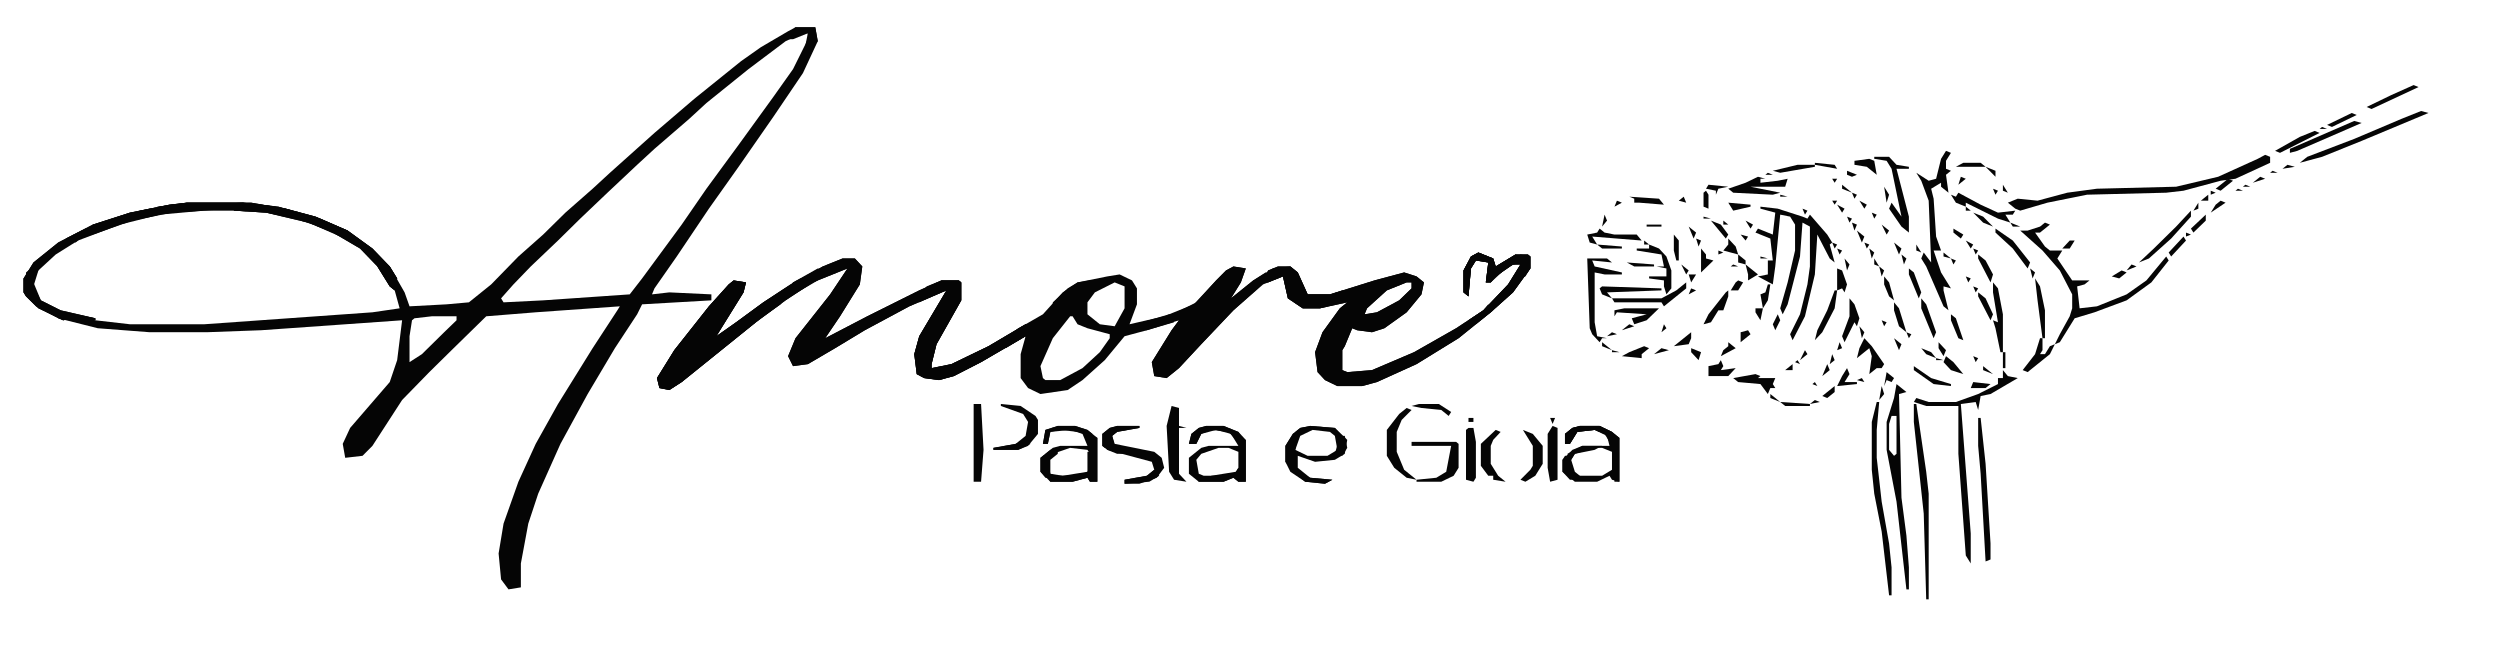 <svg xmlns="http://www.w3.org/2000/svg" fill="none" viewBox="95.894 679.326 2228.57 587.214" style="max-height:500px"><path fill="#050505" d="M805.028 703.633h17.644l2.206 12.438-13.233 28.429-26.467 39.091-30.878 44.421-26.467 37.314-28.672 42.645-19.85 28.429-2.205 5.331 15.439-1.777 37.494 1.777v5.331l-61.756 3.553-4.411 8.884-19.85 30.207-24.261 40.864-24.261 44.42-19.85 44.43-8.822 26.65-6.617 35.54v21.32l-11.028 1.78-6.616-8.89-2.206-23.1 4.411-26.65 13.234-37.31 15.439-33.77 19.85-35.53 30.877-49.754 22.056-33.76 2.205-3.554-74.988 5.331-44.112 3.553-30.877 30.207-19.85 19.547-24.261 24.87-26.467 40.87-8.822 8.89-15.439 1.77-2.206-12.44 6.617-14.21 35.289-40.87 6.616-19.54 4.412-35.54-125.717 8.884-48.522 1.777h-50.728l-46.317-3.554-35.289-8.884-19.85-10.661-8.822-8.884-2.205-3.554v-12.438l8.822-14.215 22.055-17.768 30.878-15.992 33.083-10.661 35.289-7.107 15.439-1.777h57.345l30.877 5.33 26.467 7.108 28.672 12.438 22.056 15.991 15.439 15.992 13.233 23.099 4.411 12.438 33.084-1.777 19.85-1.777 19.85-15.991 24.261-24.876 22.055-19.546 19.85-19.545 24.261-21.322 15.439-14.215 39.7-35.537 35.289-30.207 41.906-33.76 17.644-12.438 24.261-14.214 6.617-3.554zm6.617 5.33l-15.439 7.108-33.084 24.876-37.494 30.206-15.439 14.215-30.878 26.653-15.439 14.215-26.466 24.876-24.261 23.099-19.85 19.545-24.262 23.099-15.438 15.992-11.028 12.438 2.205 3.553 35.289-1.776 77.195-5.331 11.027-14.215 35.289-47.975 22.056-31.983 28.672-39.091 30.878-42.644 17.644-24.876 13.234-26.653v-5.331h-4.411zM277.9 865.326l-39.7 3.554-35.289 8.884-37.494 14.215-19.85 12.438-17.645 15.992-4.411 14.215 8.822 14.214 17.645 8.885 30.878 7.107 30.877 3.554H277.9l149.978-10.661 24.261-3.554-4.411-15.992-13.233-21.322-17.645-17.768-24.261-14.215-22.056-8.885-37.494-8.884-28.672-1.777H277.9zm202.911 95.95l-15.439 1.777-2.205 1.777-2.206 14.215v23.095l11.028-7.103 19.85-19.546 11.028-10.661v-3.554h-22.056z"/><path fill="#050505" d="M1413.76 904.418l13.24 5.331 2.2 7.107 17.65-10.661h11.02l2.21 1.777v10.661l-15.44 21.322-19.85 17.769-28.67 23.099-37.5 23.097-35.29 15.99-13.23 3.56h-22.05l-11.03-5.33-6.62-7.11-2.2-17.769 6.61-17.769 15.44-21.322 6.62-5.331-24.26 5.331h-15.44l-13.24-8.884-4.41-19.546-17.64 7.108-26.47 23.099-28.67 30.206-19.85 21.327-11.03 8.88-11.03-1.78-2.2-12.44 17.64-28.425 6.62-8.884-28.67 8.884-19.85 5.331-17.65 21.324-19.85 17.77-13.23 8.88-24.26 3.55-11.03-5.33-6.62-8.88v-21.323l4.42-15.991-39.705 23.094-24.261 12.44-13.233 3.56-13.233-1.78-6.617-3.55-2.206-17.773 4.411-15.991 24.262-40.868-33.084 14.215-39.7 21.322-26.466 15.992-24.262 14.213-13.233 1.78-4.411-8.886 6.617-15.991 30.877-39.091 15.439-23.099-30.877 12.438-24.262 15.991-26.466 19.546-66.167 53.302-11.028 7.11-8.822-1.78-2.205-8.88 15.438-24.876 30.878-39.091 17.645-19.545 4.411-3.554 11.028 1.777-2.206 8.884-24.261 39.091 17.644-12.438 24.261-17.769 24.262-15.991 28.672-15.992 17.644-7.107h11.028l6.617 7.107-2.206 15.992-17.644 28.429-13.234 19.546 37.495-19.546 46.316-23.099 19.85-8.884h15.439l2.206 1.777v15.991l-22.056 39.091-4.411 17.767v3.56l17.645-3.56 33.083-15.99 33.088-19.545 15.43-8.885 17.65-19.545 13.23-8.884 26.47-5.331 11.03-1.777 11.02 5.331 4.42 7.107v14.215l-6.62 17.769 30.88-7.108 26.46-10.661 19.85-21.322 8.83-8.884 6.61-3.554 11.03 1.777-4.41 12.438-8.82 14.215 19.85-15.992 17.64-10.661 15.44-1.777 6.62 5.33 8.82 19.546h19.85l39.7-12.438 26.47-7.108 11.02 3.554 6.62 5.331-2.21 10.661-13.23 15.992-19.85 14.214-11.03 3.554-13.23-1.777-4.41-1.777-6.62 15.992-2.2 3.554v17.766l4.41 1.78 22.05-1.78 37.5-15.989 37.49-21.323 24.26-15.991 22.06-23.099 11.03-17.769h-6.62l-15.44 10.661-4.41 5.331h-4.41l2.2-17.769-11.02-1.777-4.41 7.108-2.21 24.876-4.41-3.554V920.41l6.62-12.438 6.61-3.554zm-324.21 26.653l-17.65 8.884-6.62 8.884V959.5l11.03 8.885 13.24 1.776 8.82-15.991v-19.546l-8.82-3.553zm260.25 0l-17.64 7.107-17.65 15.992-2.2 5.33 11.02-1.776 19.85-10.662 11.03-10.661v-5.33h-4.41zm-299.95 30.206l-15.44 19.546-11.03 24.877 2.2 10.66 2.21 1.78h13.23l19.85-10.66 15.44-14.219 8.82-12.438v-3.554l-19.85-5.331-8.82-3.553-4.41-7.108h-2.2z"/><path fill="#050505" d="M846.934 909.75h11.028l6.617 7.107-2.206 15.992-17.644 28.43-13.234 19.545 37.495-19.545 46.316-23.099 19.85-8.885h15.439l2.206 1.777v15.992l-22.056 39.091-4.411 17.765v3.56l17.645-3.56 33.083-15.989 33.088-19.545 4.41 1.777-2.21 3.554 2.21 7.107-4.41-1.777-39.705 23.103-24.261 12.43-13.233 3.56-13.233-1.78-6.617-3.55-2.206-17.771 4.411-15.992 24.262-40.867-33.084 14.214-39.7 21.323-26.466 15.991-24.262 14.212-13.233 1.78-4.411-8.884 6.617-15.992 30.877-39.091 15.439-23.099-30.877 12.438-24.262 15.992-26.466 19.545-66.167 53.301-11.028 7.11-8.822-1.77-2.205-8.89 15.438-24.875 30.878-39.091 17.645-19.545 4.411-3.554 11.028 1.777-2.206 8.884-24.261 39.091 17.644-12.438 24.261-17.768 24.262-15.992 28.672-15.992 17.644-7.107zM1413.76 904.418l13.23 5.331 2.21 7.107 17.64-10.661h11.03l2.21 1.777v10.661l-15.44 21.322-19.85 17.769-28.67 23.099-37.5 23.097-35.29 15.99-13.23 3.56h-22.06l-11.02-5.33-6.62-7.11-2.21-17.769 6.62-17.769 15.44-21.322 6.62-5.331-24.27 5.331h-15.43l-13.24-8.884-4.41-19.546-13.23 5.331h-4.41l4.41-10.661 8.82-3.554h11.03l6.61 5.33 8.83 19.546h19.85l39.7-12.438 26.46-7.108 11.03 3.554 6.62 5.331-2.21 10.661-13.23 15.992-19.85 14.214-11.03 3.554-13.23-1.777-4.41-1.777-6.62 15.992-2.21 3.554v17.766l4.42 1.78 22.05-1.78 37.5-15.989 37.49-21.323 24.26-15.991 22.06-23.099 11.02-17.769h-6.61l-15.44 10.661-4.41 5.331h-4.41l2.2-17.769-11.03-1.777-4.41 7.108-2.2 24.876-4.41-3.554V920.41l6.61-12.438 6.62-3.554zm-63.96 26.653l-17.65 7.107-17.64 15.992-2.21 5.33 11.03-1.776 19.85-10.662 11.03-10.661v-5.33h-4.41z"/><path fill="#050505" d="M1195.41 916.855l11.03 1.777-4.41 12.438-8.83 14.215 19.85-15.992 11.03-7.107 4.41 1.777-13.23 14.215-19.85 17.768-28.67 30.207-19.85 21.317-11.03 8.89-11.03-1.78-2.2-12.44 17.64-28.425 6.62-8.885h-11.03l8.82-3.553v-3.554l17.65-8.884 17.64-19.546 8.82-8.884 6.62-3.554zM749.89 929.293l11.028 1.777-2.206 8.884-24.261 39.091 17.644-12.438 24.261-17.769 22.056-14.214 4.411 1.776-8.822 8.885-2.206 5.33-17.644 12.438-70.578 56.857-11.028 7.11-8.822-1.78-2.205-8.88 15.438-24.877 30.878-39.091 17.645-19.545 4.411-3.554zM262.461 859.996h57.345l30.877 5.331 26.467 7.107 28.672 12.438 22.056 15.992 15.439 15.991 6.616 10.661-2.205 10.662-4.411-3.554-11.028-17.769-15.439-15.991-24.261-14.215-22.056-8.884-37.494-8.885-28.672-1.776H277.9l-39.7 3.553-35.289 8.884-37.494 14.215-19.85 12.438-15.439 14.215-4.411 14.215 6.616 12.438 17.645 8.884 30.878 7.108v1.776l-19.85-1.776-8.823 1.776-22.055-10.661-11.028-10.661-2.205-3.554v-12.438l8.822-14.214 22.055-17.769 30.878-15.992 33.083-10.661 35.289-7.107 15.439-1.777zM935.156 929.293h15.439l2.205 1.777v15.991l-22.055 39.091-4.412 17.768v3.55l17.645-3.55 33.083-15.991 33.079-19.545 4.42 1.777-2.21 3.553 2.21 7.108-4.42-1.777-39.695 23.095-24.262 12.44-13.233 3.56-13.233-1.78-6.617-3.55-2.205-17.774 4.411-15.991 24.261-40.868-24.261 10.661-4.411-1.777 11.027-12.437 13.234-5.331zM1665.19 863.551l15.44 1.777 22.06 7.107 4.41 1.777 2.21-3.554 15.43 17.769 4.42 7.107-2.21 1.777 4.41 15.992-4.41-3.554-11.03-21.322-2.2 35.537-8.83 37.314-11.02 21.322-2.21-5.331 8.82-17.768 6.62-26.653 2.21-15.992v-35.537l-6.62-3.553-2.21 30.206-11.02 42.645-4.42 8.884-2.2-5.331 6.62-23.099 6.61-28.429v-23.1l-4.41-7.107-8.82-1.777-4.41 46.198-2.21 15.992-13.23-7.107 8.82-1.777v-12.438h4.41l-2.2-19.546-13.24-5.33 2.21-3.554 13.23 5.331 2.21-19.546-13.24-3.553v-1.777z"/><path fill="#050505" d="M313.189 859.996l30.878 3.554 33.083 8.884 28.673 12.438 22.055 15.992 15.439 15.991 6.617 10.661-2.206 10.662-4.411-3.554-11.028-17.769-15.439-15.991-24.261-14.215-22.055-8.884-37.495-8.885-28.672-1.776v-3.554h-35.289v-1.777l44.111-1.777zM1171.15 1059h15.44l13.23 5.33 6.62 7.11v37.32h-6.62l-4.41-3.56-8.82 3.56h-22.06l-8.82-7.11v-14.22l11.03-8.88 6.62-1.78h26.46l-6.61-10.66-13.24-3.55-13.23 3.55-4.41 8.89h-6.62l2.21-8.89 6.61-5.33 6.62-1.78zm11.03 19.55l-15.44 5.33-4.41 5.33 2.2 12.44 4.41 1.78h19.85l8.83-3.56 2.2-3.55v-14.22l-8.82-3.55h-8.82zM1413.76 904.418l13.23 5.331 2.21 7.107 17.64-10.661h11.03l2.21 1.777v10.661l-15.44 21.322-19.85 17.769-15.44 10.661-4.41-3.554 13.23-8.884 22.06-23.099 11.03-17.769h-6.62l-15.44 10.661-4.41 5.331h-4.41l2.2-17.769-11.02-1.777-4.42 7.108-2.2 24.876-4.41-3.554V920.41l6.61-12.438 6.62-3.554zM1038.82 1059h15.43l11.03 3.56 8.82 7.11v39.09h-6.61l-2.21-3.56-13.23 3.56h-19.85l-8.82-8.89v-12.44l11.02-8.88 6.62-1.78h24.26l-4.41-10.66-11.03-3.55-17.64 1.77-2.21 10.67h-4.41l2.21-12.44 11.03-3.56zm11.02 19.55l-15.44 5.33-4.41 5.33 2.21 12.44 4.41 1.78h19.85l8.82-3.56 2.21-3.55v-12.44l-2.21-3.55-15.44-1.78zM1235.11 916.855h11.03l6.61 5.331 8.83 19.545h19.85l11.02-3.553 6.62 1.777-8.82 7.107h-4.41v3.554l-13.24 3.553h-15.43l-13.24-8.884-4.41-19.545-13.23 5.33h-4.41l4.41-10.661 8.82-3.554zM1504.19 1059h17.64l11.03 5.33 6.62 5.34v39.09l-6.62-1.78-2.2-3.55-11.03 5.33h-19.85l-11.03-8.89v-10.66l8.82-8.88 8.82-3.56h24.27l-2.21-8.88-11.03-5.33-15.44 1.77-6.61 10.67h-4.41v-8.89l6.61-5.33 6.62-1.78zm13.23 19.55l-17.64 5.33-4.41 7.11 2.2 8.88 4.41 3.56h22.06l8.82-5.34v-15.99l-8.82-3.55h-6.62zM2115.13 817.352l4.41 1.776v5.331l-30.88 14.215-13.23 1.777-33.09 8.884-15.43 1.777-70.58 1.777-35.29 7.107-24.26 7.107-4.41-1.776-6.62-5.331 8.82-3.554 17.65 1.777 26.46-7.107 26.47-3.554 70.58-1.777 37.49-8.884 35.29-15.992 6.62-3.553zM1263.78 1059l22.06 1.78 11.03 10.66-2.21 12.44-8.82 5.33-17.64 1.78-15.44-5.33v10.66l11.02 8.88 19.85 1.78-6.61 3.55-17.65-1.77-13.23-8.89-4.41-8.88v-14.22l6.62-10.66 6.61-5.33 8.82-1.78zm2.21 1.78l-13.23 7.11-2.21 12.44 11.03 5.33h17.64l8.83-5.33v-12.44l-6.62-5.33-15.44-1.78zM1881.34 1009.25l4.41 5.33 8.82 1.78-24.26 14.21-8.82 1.78-2.21 12.44-2.2-7.11-13.23 1.78 8.82 115.49v26.65l-4.41-7.1-6.62-90.62v-42.65h-28.67l-11.03-3.55 2.21-3.55 11.02 3.55h24.26l19.85-7.11 17.65-8.88v-5.33h4.41v-7.11zM1918.83 877.766l4.41 1.776-8.82 7.108h-4.41l8.82 12.438 4.41 3.554h11.03l-4.41 7.107 13.23 19.545h15.44l-4.41 3.554-6.61 1.777 2.2 19.545 15.44-1.777 26.47-10.661 17.64-12.438 17.65-21.322 2.2 3.554-15.44 19.545-22.05 15.992-28.68 10.661-17.64 5.331-13.23 21.322-4.41 1.777 4.41-8.885 8.82-15.991 2.2-7.108v-12.438l-11.02-21.322-15.44-17.768-19.85-17.769h6.61l11.03-3.554 4.41-3.553zM1786.5 1021.69l8.82 7.11-6.61 1.78 2.2 92.39 4.41 33.76 2.21 28.43v19.55h-2.21l-8.82-78.18-8.82-46.2v-24.88l6.61-21.32 2.21-12.44zm-4.41 28.43l-2.21 7.11v23.1l4.41 5.33 2.21-1.78v-33.76h-4.41z"/><path fill="#050505" d="M262.461 859.996h50.728l-8.822 5.331-55.139 3.553-35.289 7.108-35.289 12.438-8.822 1.777 6.617-7.108 2.205-3.554 33.084-10.661 35.289-7.107 15.438-1.777zM1830.61 813.797l4.41 1.777-4.41 7.107v7.108l4.41 1.776-4.41 3.554 2.21 15.992-6.62-5.331v-3.553l-8.82 5.33 2.2 8.884 2.21 33.761 4.41 12.437h-6.62l6.62 19.546 8.82 14.215-6.61-1.777v3.554l4.41 17.768-4.41-3.554-15.44-35.537-4.41-7.107 2.2-5.331 6.62 8.885-2.21-55.083-6.61-17.768-4.42-7.108 11.03 7.108 6.62-1.777 4.41-17.769 4.41-7.107zM1091.75 1059h19.85v1.78l-19.85 3.55-4.41 3.56 2.21 7.11 35.28 7.1 6.62 5.33 2.21 8.89-6.62 8.88-15.44 5.33h-13.23v-3.55l19.85-3.55 6.61-5.34-2.2-7.1-39.7-10.66-4.41-3.56v-10.66l6.61-5.33 6.62-1.78zM1801.94 1039.46h2.21l8.82 60.41 2.2 19.55v94.17h-2.2l-2.21-76.41-8.82-81.73v-15.99zM1140.27 1041.23l6.62 1.78V1059l6.62 1.78h-6.62v40.87l6.62 7.1-11.03-1.77-4.41-7.11-2.21-40.87 4.41-17.77zM1768.86 1037.68h2.2l-2.2 24.88v24.87l4.41 39.09 6.61 37.32 2.21 21.32v24.87h-2.21l-6.61-56.85-6.62-33.77-2.2-21.32v-42.64l4.41-17.77zM963.828 1039.46h6.617l2.205 40.86-2.205 28.43h-6.617v-69.29zM1413.76 904.418l13.23 5.331 2.21 7.107 17.64-10.661 4.42 1.777 4.41 3.553-2.21 7.108-2.2-5.331-11.03 3.554-15.44 14.215h-4.41l2.2-17.769-11.02-1.777-4.42 7.108-2.2 24.876-4.41-3.554V920.41l6.61-12.438 6.62-3.554z"/><path fill="#050505" d="M313.189 859.996l30.878 3.554 17.644 5.33 8.823 5.331-19.85-1.777-17.645-3.554-28.672-1.776v-3.554h-35.289v-1.777l44.111-1.777zM1349.8 1043.01l4.41 1.78-8.82 8.88-4.41 10.66v17.77l6.62 15.99 11.02 8.89-8.82-1.78-11.03-8.88-6.61-10.66v-23.1l11.02-14.22 6.62-5.33z"/><path fill="#050505" d="M1354.21 1073.22h39.7l2.21 1.78v21.32l-4.41 7.11-11.03 5.33h-22.06v-1.78l17.65-1.78 8.82-5.33 4.41-23.1h-35.29v-3.55zM123.511 923.965l2.206 7.107 6.616 15.992 17.645 8.884 30.878 7.108v1.776l-19.85-1.776-8.823 1.776-22.055-10.661L119.1 943.51l-2.205-3.553v-12.438h2.205l2.206 8.884 2.205-12.438zM1404.94 1060.78h4.41l2.2 12.44v31.98l-2.2 3.56-6.62-1.78v-44.42l2.21-1.78zM1859.28 1051.89h2.21l4.41 40.87 4.41 71.08v14.21l-4.41 1.78-4.41-78.18-2.21-24.88v-24.88zM1504.19 1059h17.64l11.03 5.33 6.62 5.34v39.09h-4.41l-2.21-31.99-6.62-10.66-8.82-3.55-15.44 1.77-6.61 10.67h-4.41v-8.89l6.61-5.33 6.62-1.78zM1479.93 1059l4.41 1.78v46.2l-6.62 1.78-2.2-12.44v-30.21l4.41-7.11zM988.089 1039.46l17.641 1.77 13.24 8.89 2.2 3.55v12.44l-8.82 10.66-8.82 3.55h-22.057v-1.77l19.847-3.56 8.82-7.1 2.21-12.44-4.41-7.11-19.851-7.11v-1.77zM2254.08 778.262l6.61 1.777-59.55 24.875-35.28 14.215-19.85 5.331 6.61-5.331 41.91-15.991 41.9-17.769 17.65-7.107zM1766.65 819.129h13.23l6.62 7.107 11.03 1.777v1.777h-11.03l11.03 42.644v14.215l-6.62-5.33-11.03-15.992 2.21-5.331 8.82 12.438-8.82-42.644-4.41-7.107-11.03-1.777v-1.777zM262.461 859.996h50.728l-8.823 5.331-66.166 3.553-2.206-5.33 26.467-3.554zM1510.8 909.75h17.65l4.41 3.554-17.64-1.777 2.2 5.33 24.26 5.331v1.777h-15.44l-8.82-1.777v44.421l2.21 12.438 8.82 1.777h-4.41l-2.21 3.554-6.61-7.108-2.21-5.33-2.21-62.19zM1662.99 836.898l6.61 1.777h-4.41v3.554l15.44-1.777 8.82-1.777-2.2 7.108h-30.88l26.47 5.33-6.62 1.777-35.29-1.777-4.41-3.553 15.44-5.331 11.03-5.331zM1069.69 1067.89l4.42 1.77v39.09h-6.62l-2.21-3.55-13.23 3.55h-19.85l-2.21-3.55 13.24 1.78v-3.56l22.05-3.55v-17.77h4.41v-14.21zM1429.2 1062.56l4.41 1.78-6.62 7.1-2.2 5.33v16l6.62 10.66 6.61 5.33-11.03-1.78v-3.55h-4.41l-6.61-8.89V1075l13.23-12.44zM1263.78 1059l22.06 1.78 6.62 7.11-2.21 12.44h-2.2l-2.21-12.44-4.41-3.56-15.44-1.77-11.03 5.33-4.41 12.44-6.62-1.78 2.21 17.77-4.41-5.33v-14.22l6.62-10.66 6.61-5.33 8.82-1.78zM1453.46 1062.56l8.82 3.55 8.83 10.66v16l-6.62 10.66-8.82 5.33-4.41-1.78 8.82-8.88 2.2-3.56v-17.77l-8.82-14.21zM361.711 868.879l19.85 5.33 24.261 10.662 4.411 7.107-11.028-1.777-24.261-10.661-11.028-3.554-2.205-7.107zM1204.23 1071.44h2.21v37.32h-6.62l-4.41-3.56-8.82 3.56h-22.06l-2.2-3.56 13.23 1.78v-3.56l22.06-3.55 2.2-3.55 2.21 5.33 2.2-30.21z"/><path fill="#050505" d="M1599.03 931.07v5.331l-19.85 15.992-2.21-3.554h-41.9l-2.21-3.554h44.11l13.24-7.107 8.82-7.108zM824.878 918.633l4.411 1.777-6.616 5.33 2.205 3.554-24.261 14.215-8.822 5.33 4.411-8.884 6.617-8.884 22.055-12.438z"/><path fill="#050505" d="M1565.94 897.309l8.83 3.553 6.61 7.108 4.41 12.438v15.991l-4.41 5.331-2.2-7.108v-5.33l-13.24-1.777v-1.777h15.44v-7.107l-8.82-1.777h6.62l-2.21-10.661-22.05-3.554v-1.777h11.02v-3.553zM1841.64 851.113l19.85 10.661 15.44 7.108 15.44-1.777-2.21 3.554h-6.62l4.41 7.107-11.02-3.554-28.68-14.214v3.553l-8.82-3.553-4.41-7.108 4.41 1.777 2.21-3.554zM805.027 703.633h17.644l2.206 12.438-4.411 3.553-2.206-3.553-4.411 3.553 2.206-10.661-13.234 5.331h-4.411l4.411-8.884 2.206-1.777zM1032.2 1080.32h6.62v3.56l-6.62 5.33v12.44l11.03 1.77v3.56l-15.44-1.78-4.41-5.33v-12.44l8.82-7.11zM1171.15 1059h15.44l13.23 5.33 2.21 3.56-4.41 3.55-6.62-7.11-15.44-1.77-8.82 3.55-4.41 8.89h-6.62l2.21-8.89 6.61-5.33 6.62-1.78zM1872.52 931.07l4.41 5.331 4.41 23.099v33.76h-2.21l-4.41-21.322-2.2-7.108 4.41 1.777-4.41-26.652v-8.885zM1504.19 1059h17.64l11.03 5.33 2.21 5.34-17.65-7.11-15.44 1.77-6.61 10.67h-4.41v-8.89l6.61-5.33 6.62-1.78zM1660.78 1012.8l4.41 1.78-2.2 1.78h15.44l-2.21 5.33 2.21 3.55h-4.41l-2.21 5.33-6.62-8.88-19.85-1.78-4.41-3.55 19.85-3.56zM1138.07 959.5l6.61 1.777-4.41 1.777 2.21 3.553-24.26 7.108h-6.62l2.21-7.108 24.26-7.107zM2048.96 867.105v5.331l-17.64 19.545-19.85 17.769-8.83 3.554 13.24-12.438 19.85-19.546 13.23-14.215zM434.495 909.75l8.822 7.107 6.617 10.662-2.206 10.661-4.411-3.554-11.028-17.769v-5.33l2.206-1.777zM1038.82 1059h15.44l11.02 3.56 4.42 3.55-2.21 5.33v-3.55l-11.03-3.56-15.44-1.77-8.82 1.77-2.2 10.67h-4.42l2.21-12.44 11.03-3.56zM1010.15 968.383l4.41 1.777-2.21 3.553 2.21 7.108-4.41-1.777-17.649 10.661-4.411-1.777 6.617-8.884 8.823-7.107 6.62-3.554zM1543.89 954.168h30.88l-11.03 10.661-11.03 3.554-2.2-5.331 13.23-3.553-26.47-1.777-2.2 3.553v-5.33l8.82-1.777zM2194.53 787.145l6.61 1.776-57.34 24.876-6.62 1.777v-3.554l57.35-24.875zM1091.75 1059h19.85v1.78l-19.85 3.55-4.41 3.56 2.21 8.88-8.83 1.78-2.2-1.78v-10.66l6.61-5.33 6.62-1.78zM1914.42 980.82h2.21v10.661l-2.21 3.554h4.41l4.41-7.107 4.41-1.777-4.41 8.884-19.85 15.995-4.41-1.78 11.03-14.215 4.41-14.215zM1490.96 1085.66h4.41l4.41 14.21 8.82 7.11h-13.23l-6.62-7.11v-10.66l2.21-3.55zM1757.83 980.82l6.61 7.108 11.03 15.992-2.2 3.55h-4.41l-6.62 5.33 2.2-15.988-2.2-7.107-11.03 8.884 2.21-8.884 4.41-8.885zM1744.6 945.285l4.41 5.331 4.41 12.438-2.21 7.107-2.2-3.554-8.83 17.769-2.2-5.331 6.62-17.768v-15.992zM1521.83 883.094l4.41 3.553 8.83 1.777h19.85l4.41 5.331-44.11-3.554 4.41 7.108-6.62-1.777-2.21-7.108 8.83-1.777 2.2-3.553zM1067.49 929.293l8.82 1.777-19.85 5.33-22.05 17.769v-5.331l13.23-12.438 8.82-5.33 11.03-1.777z"/><path fill="#050505" d="M1082.93 1075l26.46 5.33 4.42 3.55h-22.06l-8.82-3.55V1075zM1629.9 1000.37l2.21 5.33-2.21 3.55 13.24-1.78-6.62 7.11h-17.64v-8.88l8.82-1.78 2.2-3.55zM1731.36 938.18h2.21l-2.21 15.991-11.03 21.323-6.61 7.107 2.2-8.884 8.82-17.769 6.62-17.768zM1636.52 938.18v5.33l-4.41 12.438h-4.41l-6.62 10.661-6.61 1.777 4.41-8.884 15.44-19.545 2.2-1.777zM1524.04 934.625l52.93 1.777v1.777l-48.52 1.777 4.41 5.33-8.82-3.554-2.21-5.33 2.21-1.777zM335.244 865.328h15.439l11.028 3.554 8.822 5.33-19.85-1.776-15.439-5.331v-1.777zM1910.01 927.516l4.41 7.107 4.41 21.322v24.876h-2.2l-4.41-33.76-2.21-19.545zM1451.26 906.195l8.82 1.777v10.661l-4.41 7.108-6.62 1.777 2.21-8.885 2.2-7.107-4.41-3.554 2.21-1.777zM1874.72 883.094l15.44 10.661 15.44 19.545-2.21 5.331-13.23-17.769-15.44-14.215v-3.553zM2247.46 755.16l4.41 1.777-41.9 19.545-4.42-1.776 22.06-10.662 19.85-8.884zM1506.39 1076.77h17.65l-6.62 3.56-17.64 3.55-4.41 7.11-2.21-7.11 13.23-7.11zM229.378 865.328h15.439l-6.616 1.777v3.554l-8.823 1.777h-15.439l6.617-5.331 8.822-1.777zM1124.83 1098.09l4.41 5.33-8.82 5.33-22.05 1.78v-3.55l19.85-3.56 6.61-5.33zM147.771 957.723l15.439 1.777 17.645 3.553v1.777l-19.85-1.777-8.822 1.777-4.412-1.777v-5.33zM2159.24 796.031l4.41 1.777-35.29 17.769-4.41-1.777 22.05-12.438 13.24-5.331zM1422.58 950.617l4.42 5.331-15.44 12.438-6.62-3.554 13.23-8.884 4.41-5.331zM809.439 927.516l4.411 1.776-15.438 15.992-6.617 3.554 4.411-8.884 6.617-8.885 6.616-3.553zM127.922 915.078l2.205 5.331-2.205 3.553h-4.411v17.769l-4.411-3.554v-15.991l8.822-7.108zM172.033 883.094l8.822 1.777-8.822 3.553-8.822 7.108-8.822-3.554 17.644-8.884zM1290.25 1067.89h4.41l2.21 10.66-4.41 7.11-6.62-1.78 4.41-15.99zM1808.55 945.285l4.42 5.331 8.82 24.876-2.21 5.33-11.03-26.653v-8.884zM1252.76 1099.87l11.02 5.33 19.85 1.78-6.61 3.55-17.65-1.77-8.82-7.11 2.21-1.78zM1007.94 1071.44l6.62 3.56-11.03 5.33h-22.057v-1.78l19.847-3.55 6.62-3.56zM1801.94 1005.7l15.44 10.66 17.64 5.33v1.78l-15.44-1.78-17.64-12.44v-3.55zM1733.57 918.633l4.41 1.777 4.41 12.438-2.21 7.107-2.2-3.554-4.41 1.777v-19.545zM1548.3 854.664l26.47 1.777 4.41 5.33-22.06-1.776h-4.41v-3.554l-4.41-1.777zM1762.24 820.906l4.41 1.777 2.21 12.438-8.83-7.107-11.02-1.777v-3.554l13.23-1.777zM1360.83 1039.46h17.64l11.03 7.1-2.21 3.56-6.61-5.33-17.65-1.78-8.82-1.78 6.62-1.77zM1561.53 987.93l4.41 1.777-6.61 5.33v3.554l-17.65-1.777 6.62-3.554 13.23-5.33zM1830.61 996.812l6.62 5.328 8.82 10.66-11.03-3.55-6.61-7.11 2.2-5.328zM1612.26 900.863l4.41 5.331v3.554l6.62 1.776-11.03 10.662v-21.323zM1742.39 1007.48l2.2 5.33-4.41 7.1h11.03v1.78l-17.64 1.78 4.41-8.89 4.41-7.1zM1859.28 906.195l6.62 5.331 6.62 12.438-2.21 7.107-11.03-21.322v-3.554zM1618.88 844.004l17.64 1.777-8.82 1.777-2.21 5.33v-3.554l-8.82-1.776 2.21-3.554zM1698.28 826.234h15.44v1.777l-30.88 5.331-6.62-1.777 22.06-5.331zM1603.44 975.492v5.331l-2.21 5.33-13.23 1.777 11.03-8.884 4.41-3.554zM1784.29 948.84l4.42 5.33 6.61 21.323-6.61-5.331-4.42-14.215v-7.107zM1859.28 939.953l6.62 5.331 6.62 14.214-2.21 5.331-11.03-21.322v-3.554zM1797.53 918.633l4.41 3.554 6.62 17.768-2.21 5.331-8.82-21.323v-5.33zM2192.32 780.039l4.41 1.777-22.05 10.661-4.41-1.777 22.05-10.661zM1835.02 959.5l4.41 3.554 6.62 19.545-4.41-1.777-6.62-15.991V959.5zM1671.81 932.848h2.21l-2.21 14.214-4.41 7.108-2.2-12.438 4.41-1.777 2.2-7.107zM1651.96 915.078l11.03 8.884-8.82 5.331v-5.331l-2.21-8.884zM1588 888.426l4.41 5.33v17.769h-2.2l-2.21-8.884v-14.215zM1636.52 891.98l6.62 7.108 2.2 7.107-13.23-3.553 4.41-5.331v-5.331zM2042.34 890.203l2.21 3.554-13.23 14.215-2.21-3.554 13.23-14.215zM1636.52 859.996l19.85 1.777v1.777l-15.44 3.554-4.41-7.108zM1775.47 925.738l4.41 5.331 4.41 15.992-4.41-3.554-4.41-10.661v-7.108zM1621.08 875.988l8.83 3.554 6.61 8.884-2.2 3.554-13.24-15.992zM2062.19 870.656v5.331l-11.02 10.661-2.21-3.554 13.23-12.438zM1854.87 1019.91l15.44 1.78-4.41 3.55h-13.23l2.2-5.33zM1854.87 868.879l8.83 3.554 8.82 8.884-8.82-3.554-8.83-8.884zM1846.05 824.461h15.44l4.41 3.554h-26.47l6.62-3.554zM1682.84 1037.68l26.47 1.78v1.77h-22.06l-4.41-3.55zM1636.52 984.375l6.62 5.331-13.23 7.107 2.2-5.331 4.41-3.553v-3.554zM1645.35 929.293l4.41 1.777-4.41 7.107h-6.62l4.41-7.107 2.21-1.777zM1546.09 913.301l24.26 1.777v1.776h-17.64l-6.62-3.553zM1777.68 1011.03l6.61 5.33-2.2 3.55-4.41-1.78-2.21 5.34 2.21-12.44zM1654.17 973.715l2.2 3.554-8.82 7.107v-8.884l6.62-1.777zM2082.04 838.676l4.41 1.777-11.02 8.884-4.41-1.777 11.02-8.884zM1731.36 1023.46v5.34l-6.61 5.33-4.42-1.78 11.03-8.89zM1603.44 989.707l8.82 3.554-2.2 7.109-6.62-7.109v-3.554zM1519.63 897.309l22.05 1.776v1.777h-17.64l-4.41-3.553zM2075.43 858.219l4.41 1.777-13.23 8.884 4.41-7.108 4.41-3.553zM1616.67 849.336l2.21 3.554v12.438l-4.41-1.777v-12.438l2.2-1.777zM1713.72 824.461l17.64 1.777 2.21 3.553-19.85-3.553v-1.777zM1808.55 989.707l8.83 3.554 4.41 5.33-8.82-3.553-4.42-5.331zM1680.63 959.5l2.21 5.331-4.41 8.884-2.21-5.331 4.41-8.884z"/><path fill="#050505" d="M1660.78 954.168h6.62l-2.21 10.661-4.41-7.107v-3.554zM1987.21 920.41l4.41 1.777-6.62 5.331-6.62-1.777 8.83-5.331zM1940.89 893.758h4.41l-4.41 7.107h-6.62l6.62-7.107zM1823.99 984.375l6.62 7.107-2.2 5.331-4.42-7.107v-5.331zM1601.23 923.965h6.62l-4.41 7.107-2.21-7.107zM1645.34 906.195l6.62 5.331v3.554l-6.62-1.777v-7.108zM1775.47 845.781l4.41 7.108-2.2 7.107-2.21-14.215zM1865.9 828.012l8.82 3.553v5.331l-8.82-8.884zM1773.27 1023.46l2.2 7.11-4.41 5.33 2.21-12.44zM1724.75 1003.92l2.2 5.33-6.62 5.33 4.42-10.66zM1881.34 993.262h2.21v14.218h-2.21v-14.218zM1576.97 989.707l6.62 1.777-13.23 3.554 6.61-5.331zM1784.29 980.82l6.62 5.331-2.2 5.33-4.42-10.661zM1784.29 895.535l6.62 5.331-2.2 5.33-4.42-10.661zM1751.21 884.871l6.62 5.331-2.21 5.33-4.41-10.661zM1601.23 881.32l6.62 5.331-2.21 5.33-4.41-10.661zM1837.23 883.094l8.82 5.33-2.2 3.554-6.62-5.331v-3.553zM1674.02 1030.57l8.82 7.11-8.82-3.55v-3.56zM1863.7 1005.7l8.82 7.11-8.82-3.56v-3.55zM1693.87 1003.92v5.33h-6.62l6.62-5.33zM1704.89 991.484l2.21 3.554-6.62 5.332 4.41-8.886zM1524.04 984.375l8.82 7.107-8.82-3.553v-3.554zM1753.42 970.16l4.41 5.331-2.21 5.33-2.2-10.661zM1548.3 968.383l4.41 1.777-11.03 3.553 6.62-5.33zM1594.62 915.078l6.61 5.331-2.2 3.553-4.41-8.884zM1740.18 909.75l4.41 5.331-2.2 5.33-2.21-10.661zM1773.27 879.543l6.61 5.331-2.2 3.553-4.41-8.884zM1526.24 870.656l2.21 5.331-4.41 5.33 2.2-10.661zM2064.4 852.891v5.33h-6.62l6.62-5.33zM1737.98 844.004l8.82 7.107-8.82-3.553v-3.554zM2110.72 836.898l4.41 1.777-11.03 3.554 6.62-5.331zM1742.39 831.566l8.82 3.554-4.41 1.777-4.41-1.777v-3.554zM1729.15 995.035l2.21 5.335-4.41 3.55 2.2-8.885zM1905.6 918.633l4.41 3.554-2.2 5.33-2.21-8.884zM1771.06 916.855l4.41 3.554-2.2 5.331-2.21-8.885zM1996.03 915.078l4.41 1.777-8.82 3.554 4.41-5.331zM1790.91 906.195l4.41 3.554-2.2 5.331-2.21-8.885zM1762.24 900.863l4.41 3.554-2.21 5.331-2.2-8.885zM1848.26 893.758l6.61 3.554-2.2 3.553-4.41-7.107zM1563.74 879.543h13.23v1.777h-13.23v-1.777zM1887.96 877.766l8.82 3.553h-6.62l-2.2-3.553zM1651.96 875.988l6.62 3.554-2.21 3.554-4.41-7.108zM1733.57 861.773l6.61 3.554-2.2 3.554-4.41-7.108zM2055.58 859.996v5.331l-4.41 1.777 4.41-7.108zM1753.42 858.219l6.61 3.553-2.2 3.554-4.41-7.107zM1596.82 854.664l2.21 5.331-6.62-1.777 4.41-3.554zM1843.84 836.898l4.42 1.777-6.62 5.331 2.2-7.108zM2134.98 826.234l6.61 1.777-11.02 1.777 4.41-3.554zM1477.72 1051.89h4.41l-2.2 5.34-2.21-5.34zM1713.72 1035.91l4.41 1.77-8.83 1.78 4.42-3.55zM1735.77 984.375l2.21 5.331-4.41 1.776 2.2-7.107zM1532.86 975.492l4.41 1.777-8.82 1.777 4.41-3.554zM1579.18 968.383l2.2 3.554-4.41 3.553 2.21-7.107zM1603.44 936.402l4.41 1.777-6.62 3.554 2.21-5.331zM1766.65 909.75l4.41 7.107-4.41-1.776v-5.331zM1828.41 904.418l6.61 5.331-6.61-1.777v-3.554zM1804.14 897.309l4.42 7.107-4.42-1.777v-5.33zM1607.85 891.98l4.41 1.777-2.2 5.331-2.21-7.108zM1647.55 888.426l6.62 1.777-2.21 3.553-4.41-5.33zM1746.8 877.766l4.41 1.776-2.2 5.331-2.21-7.107zM1537.27 858.219l4.41 1.777-6.61 3.553 2.2-5.33zM1881.34 844.004l4.41 7.107-4.41-1.777v-5.33zM1404.94 1051.89h4.41v3.56h-4.41v-3.56zM1755.62 1016.36l2.21 3.55-6.62-1.77 4.41-1.78zM1854.87 996.812l4.41 1.777-2.2 3.551-2.21-5.328zM1821.79 998.59l6.62 1.78h-6.62v-1.78zM1532.86 991.484l6.62 1.777h-6.62v-1.777zM1795.32 975.492l4.41 1.777-2.2 3.554-2.21-5.331zM1773.27 964.832l4.41 1.777-2.21 3.554-2.2-5.331zM1854.87 934.625l4.41 1.777-2.2 3.554-2.21-5.331zM1848.26 925.738l4.41 1.777-2.21 3.554-2.2-5.331zM1640.93 915.078l4.42 1.777h-6.62l2.2-1.777zM1835.02 909.75l4.41 1.777-2.2 3.554-2.21-5.331zM1665.2 907.973l6.61 1.777h-6.61v-1.777zM1854.87 900.863l4.41 1.777-2.2 3.554-2.21-5.331zM1733.57 900.863l4.41 1.777-2.21 3.554-2.2-5.331zM1757.83 895.535l4.41 1.777-2.21 3.554-2.2-5.331zM1729.16 895.535l4.41 1.777-2.21 3.554-2.2-5.331zM1742.39 872.434l4.41 1.776-2.21 3.554-2.2-5.33zM1614.47 872.434l6.61 1.776h-6.61v-1.776zM1764.45 868.879l4.41 1.777-2.21 3.553-2.2-5.33zM1702.69 865.328l4.41 1.777-2.2 3.554-2.21-5.331zM1746.8 851.113l4.41 1.777-2.2 3.554-2.21-5.331zM1682.84 852.891l6.62 1.776h-6.62v-1.776zM1872.52 847.559l4.41 1.776-2.21 3.554-2.2-5.33zM2090.87 847.559l4.41 1.776h-6.62l2.21-1.776zM2097.48 844.004l4.41 1.777h-6.61l2.2-1.777zM1671.81 833.344l4.41 1.777h-6.61l2.2-1.777zM2121.74 831.566l4.42 1.777h-6.62l2.2-1.777zM2165.86 792.477l4.41 1.776h-6.62l2.21-1.776zM1713.72 1019.91l2.2 3.56-4.41-1.78 2.21-1.78zM1698.28 1000.37l2.2 3.55-4.41-1.78 2.21-1.77zM1627.7 902.641l4.41 1.776-4.41 1.777v-3.553zM1561.53 893.758l4.41 3.554h-4.41v-3.554zM2044.55 886.648l4.41 1.777-4.41 1.777v-3.554zM1632.11 875.988l4.41 3.554h-4.41v-3.554zM1848.26 863.551l4.41 3.553h-4.41v-3.553zM1729.16 858.219h4.41l-2.21 3.553-2.2-3.553zM2066.61 849.336l4.41 1.777-4.41 1.777v-3.554zM1729.16 838.676h4.41l-2.21 3.553-2.2-3.553z"/></svg>